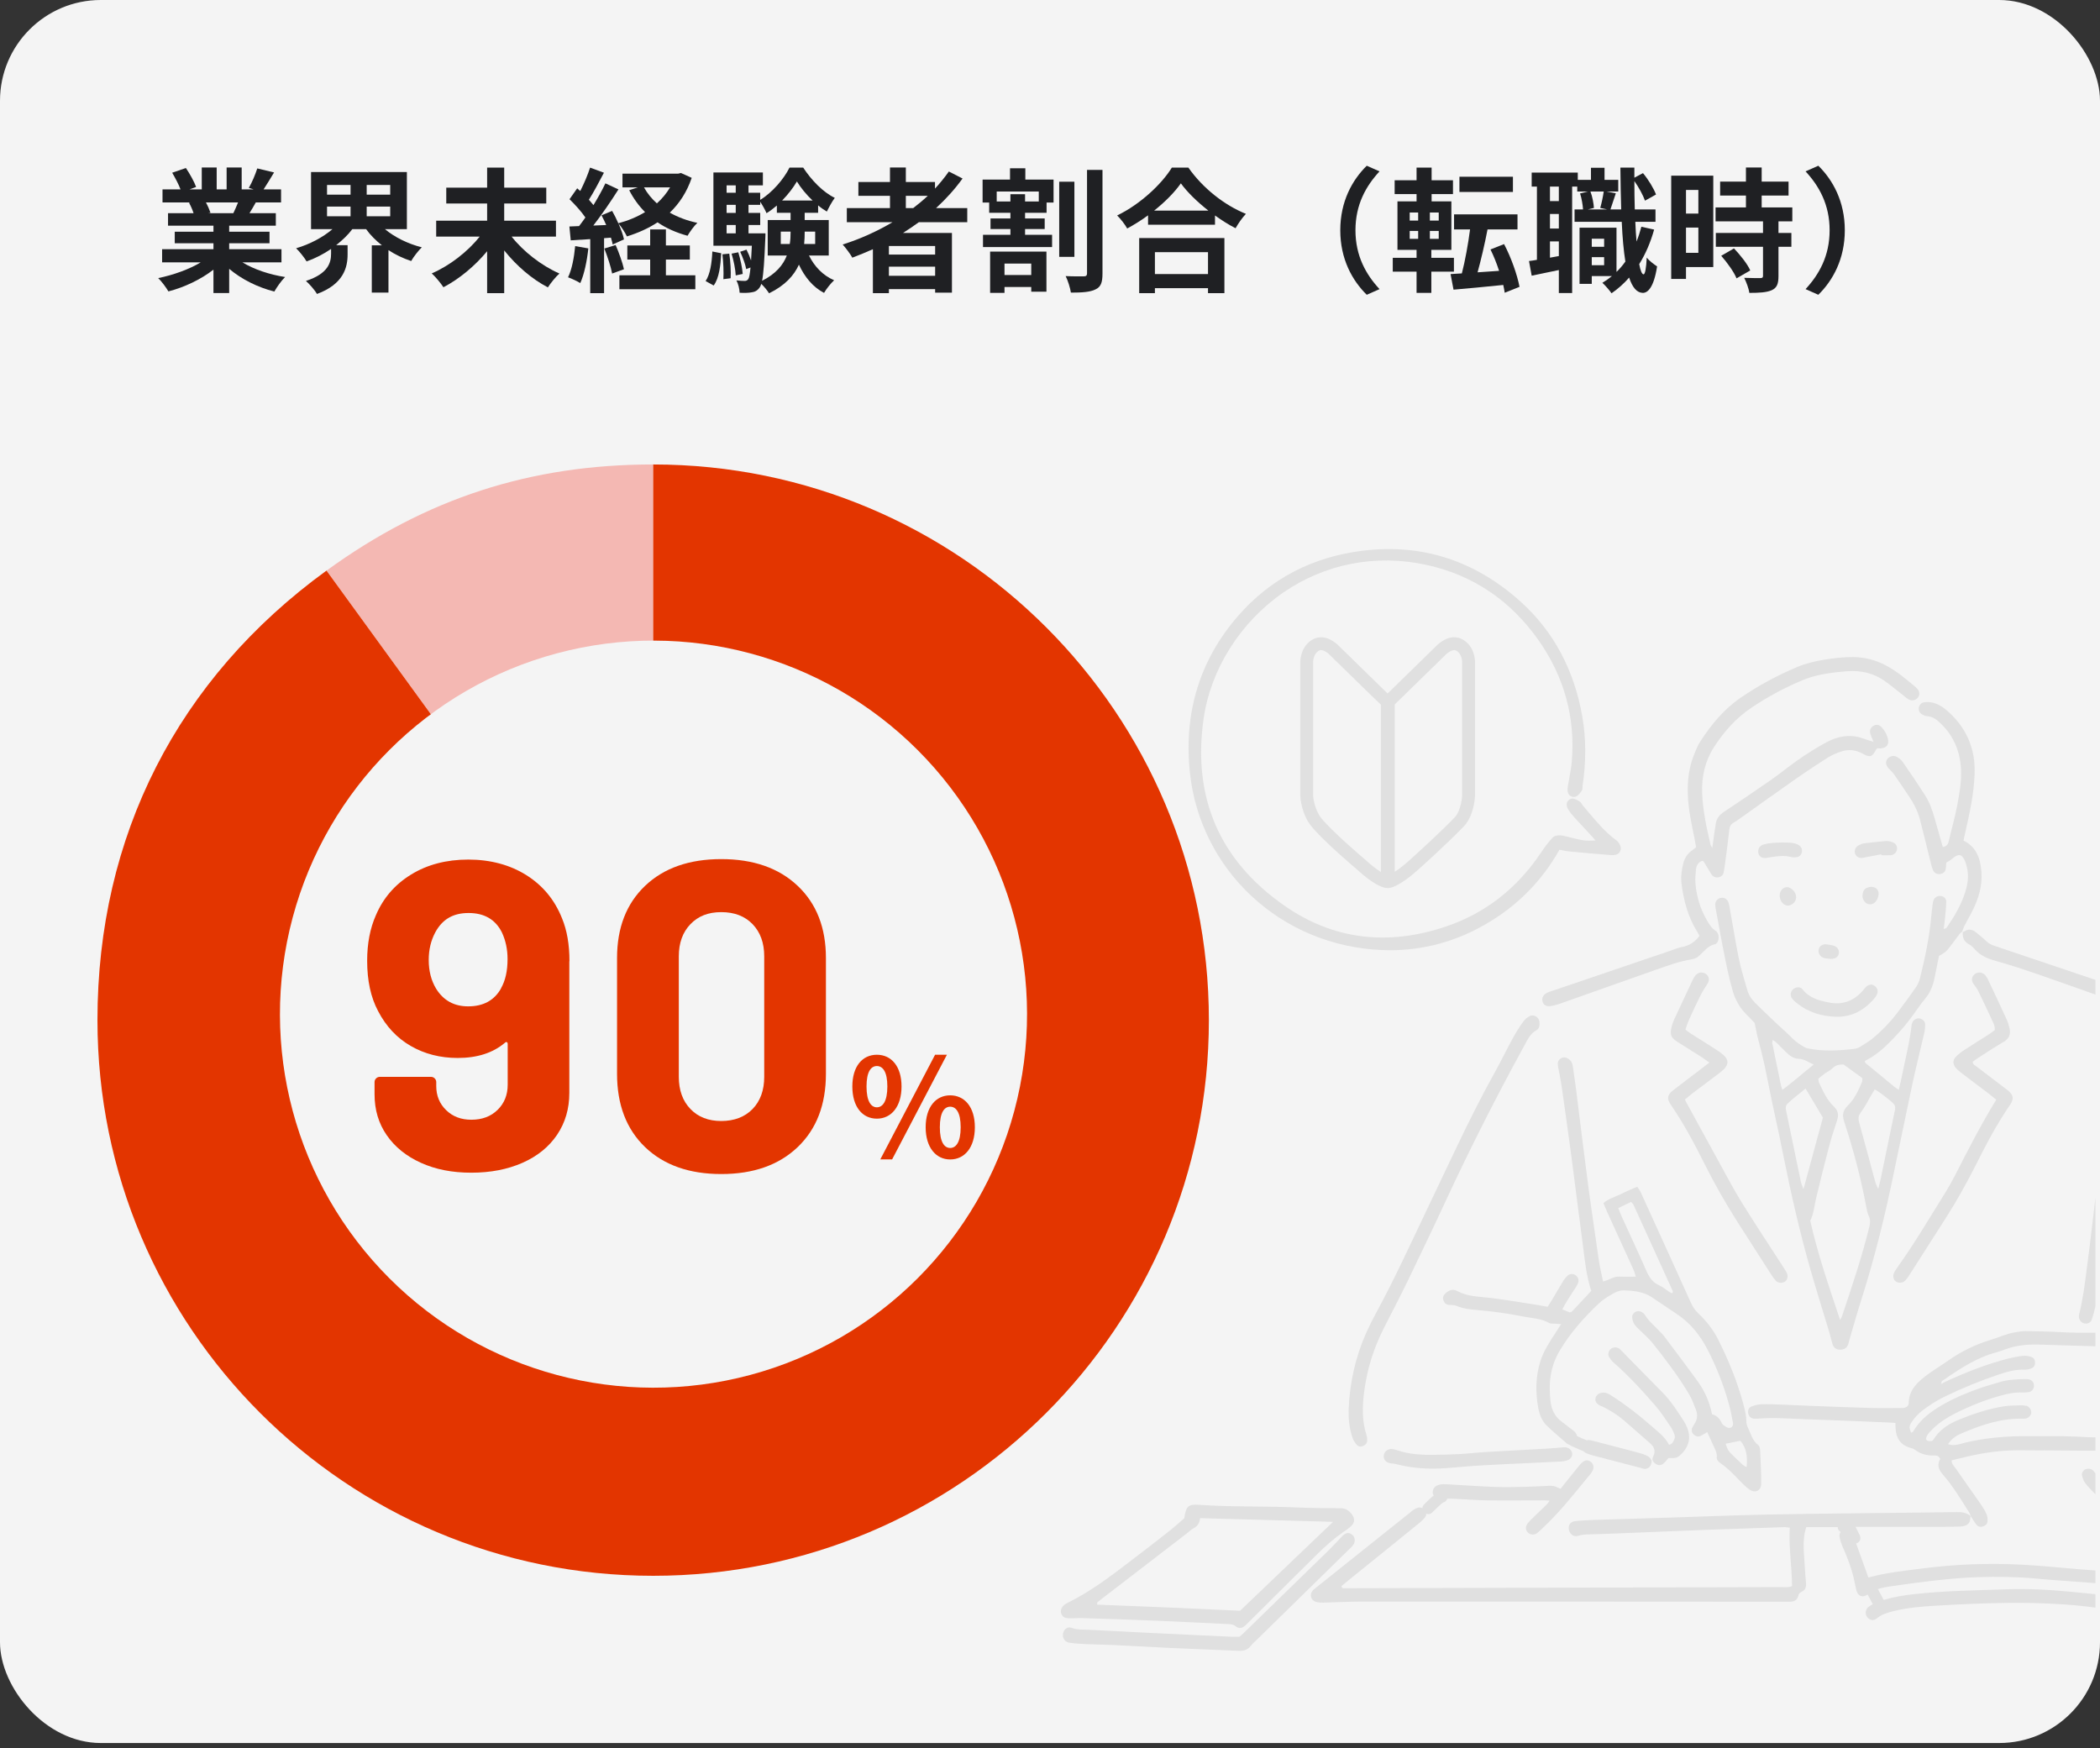 <?xml version="1.0" encoding="UTF-8"?><svg id="_レイヤー_2" xmlns="http://www.w3.org/2000/svg" xmlns:xlink="http://www.w3.org/1999/xlink" viewBox="0 0 312.46 260.13"><rect x="0" y="0" width="312.46" height="260.13" fill="#333333" stroke="none"/><defs><style>.cls-1{fill:#f4b8b3;}.cls-2{fill:#f4f4f4;}.cls-3{fill:#e33500;}.cls-4{fill:#e0e0e0;}.cls-5{fill:#1f2023;}.cls-6{clip-path:url(#clippath);}.cls-7{fill:none;}</style><clipPath id="clippath"><rect class="cls-7" width="311.78" height="260.13" rx="15" ry="15"/></clipPath></defs><g id="_レイヤー_2-2"><g><rect class="cls-2" y="0" width="312.46" height="259.35" rx="15" ry="15"/><g class="cls-6"><path class="cls-4" d="M373.43,234.51c.02-.06,.04-.12,.06-.19,.1-.47-.1-.94-.55-1.16-.19-.09-.39-.17-.59-.24-.09-.1-.18-.2-.26-.28-.09-.09-.18-.15-.27-.2-.06-1-.13-1.06-1.03-1.7-1.28-.91-2.55-1.84-3.88-2.69-2.22-1.42-4.49-2.76-6.71-4.17-3.05-1.92-6.08-3.89-9.12-5.82-.7-.45-1.42-.87-2.16-1.25-.32-.16-.7-.26-1.06-.27-.31,0-.58,.13-.75,.39-.26-.12-.52-.24-.78-.35,0-.63-.03-1.26-.32-1.81,.2-.29,.35-.62,.46-.96,.42-1.29,.56-2.62,.55-3.97-.01-2.28-.43-4.5-.95-6.71-.67-2.86-1.87-5.51-3.27-8.07-2.06-3.78-3.91-7.66-5.74-11.55-4.52-9.58-9-19.17-14.15-28.43-.54-.97-1.1-1.92-1.7-2.86-.22-.34-.54-.64-.86-.89-.25-.19-.52-.27-.78-.24-.18,.01-.35,.08-.51,.19-.37,.27-.5,.65-.45,1.09,.04,.38,.16,.77,.51,.94,.57,.29,.93,.75,1.22,1.26h0c.14,.24,.27,.5,.41,.75,.94,1.75,1.83,3.53,2.81,5.26,1.82,3.22,3.48,6.53,5.09,9.86,4.45,9.2,8.64,18.52,13.35,27.59,1.53,2.94,2.4,6.11,2.78,9.4,.23,2.02,.27,4.06-.39,6.05-.05,.15-.08,.3-.1,.45,0,.07-.02,.15-.02,.23-.01,.2,.03,.38,.12,.53,.06,.11,.14,.2,.24,.28-.03,.17-.08,.33-.15,.48,.03,.04,.06,.09,.1,.13-.08-.09,.01,.06,.01,.03,.01,.04,.03,.1,.04,.16-.08-.04-.17-.08-.25-.12-.3,.53-.8,.93-1.36,1.22,1.58,.77,3.2,1.45,4.77,2.22,.35,.18,.69,.09,.93-.11,.39,.19,.77,.38,1.14,.6,1.3,.79,2.58,1.62,3.87,2.44,2.77,1.76,5.55,3.5,8.31,5.29,2.17,1.41,4.3,2.88,6.45,4.33,.25,.17,.47,.4,.75,.64-.18,.06-.26,.11-.33,.1-1.92-.27-3.83-.57-5.76-.83-2.57-.34-5.15-.56-7.74-.49-2.27,.06-4.53,.14-6.79,.29-2.35,.16-4.71,.33-7.04,.64-3.48,.47-6.91,1.22-10.32,2.02-.99,.23-1.99,.44-2.96,.72-1,.29-1.41,1.05-1.18,2.03,0,.03,.01,.06,.02,.08,.14,.42,.54,.75,.97,.73,.34-.01,.68-.13,.82-.44,.27-.59,.76-.76,1.32-.87,.27-.05,.53-.16,.8-.23,4.85-1.16,9.74-2.13,14.72-2.55,3.09-.26,6.18-.38,9.28-.46,1.66-.04,3.32,.13,4.99,.24,1.24,.09,2.49,.18,3.72,.37,2.56,.39,5.1,.85,7.65,1.27,.16,.03,.33,.06,.49,.08,.3,.47,.51,.97,.38,1.36-.27-.12-.56-.21-.84-.27-2.45-.53-4.95-.59-7.44-.81-1.98-.17-3.97-.23-5.95-.39-4.07-.35-8.14-.18-12.2,.16-1.19,.1-2.4,.2-3.58,.4-1.55,.26-3.08,.6-4.61,.94-2.7,.6-5.4,1.24-8.01,2.18-1.01,.36-1.98,.77-2.66,1.61-2.14-.53-4.1-1.08-6.09-1.5-2.17-.45-4.35-.84-6.55-1.15-2.06-.29-4.14-.45-6.2-.66-3.23-.32-6.46-.49-9.7-.37-4.53,.16-9.06,.21-13.58,.71-1.56,.17-3.1,.42-4.6,.87-.1-.22-.22-.43-.33-.64-.17-.32-.35-.64-.53-.97,.56-.19,1.14-.3,1.73-.39,2.33-.33,4.66-.67,7-.92,2.07-.22,4.14-.41,6.22-.47,2.82-.08,5.64-.06,8.46,.2,2.85,.27,5.71,.43,8.57,.66,1.01,.08,2.03,.19,3.03,.32,1.74,.24,3.48,.48,5.21,.77,1.73,.28,3.47,.56,5.09,1.27,.25,.11,.53,.17,.8,.18,.4,0,.7-.21,.86-.58,.09-.21,.11-.42,.06-.6-.04-.11-.1-.22-.19-.31-.29-.28-.63-.56-1-.7-.69-.27-1.4-.48-2.12-.64-3.11-.7-6.28-1.04-9.45-1.38-1.33-.15-2.67-.24-4.01-.34-2.9-.24-5.8-.54-8.71-.7-5-.27-9.99-.08-14.95,.56-2.63,.34-5.28,.6-7.95,1.33-.02,0-.04,.01-.06,.02-.58-1.61-1.1-3.09-1.64-4.56-.06-.17-.13-.34-.19-.52,.08-.02,.16-.05,.23-.09,.42-.24,.51-.74,.3-1.15l-.61-1.23h11.32c1.3,0,2.59,0,3.89-.03,.32,0,.65-.02,.96-.1,.47-.13,.82-.41,.88-.95,.02-.18,.04-.36,.06-.54-.59-.47-1.26-.59-2.02-.57-3.98,.07-7.96,.09-11.94,.14-1.43,.02-2.86,.03-4.29,.05-4.03,.05-8.06,.09-12.09,.18-4.72,.1-9.44,.29-14.15,.44-3.89,.12-7.77,.23-11.66,.36-.74,.02-1.48,.08-2.22,.13-.23,.02-.46,.03-.69,.09-.48,.12-.76,.53-.73,1.04,.04,.77,.68,1.34,1.42,1.1,.82-.26,1.64-.2,2.47-.24,.64-.03,1.3-.04,1.94-.06,4.4-.18,8.79-.36,13.18-.53,.42-.02,.83-.04,1.25-.05,3.93-.14,7.86-.28,11.79-.41,.3-.01,.6,.06,.84,.09-.17,2.95,.32,5.8,.34,8.69-.54,.23-1.1,.14-1.65,.14-21.39,.06-42.77,.11-64.16,.17-.28,0-.56,0-.83,0-.18,0-.37,.02-.39-.33,.49-.4,1.02-.84,1.56-1.28,3.35-2.7,6.7-5.4,10.04-8.12,.32-.26,.62-.55,.86-.88,.11-.15,.15-.31,.14-.48,.28,.12,.61,.1,.89-.18,.33-.33,.67-.66,1.01-.98,.11-.1,.34-.3,.39-.34,.07-.05,.14-.09,.2-.14,.02,0,.03-.02,.03-.02,.29-.08,.52-.28,.6-.57,.25,0,.49,0,.74,0,1.8,.07,3.6,.23,5.4,.25,2.77,.04,5.55,0,8.33-.01,.21,0,.42,.03,.77,.05-.19,.27-.28,.42-.4,.54-.59,.58-1.2,1.15-1.8,1.73-.36,.35-.74,.7-1.06,1.1-.38,.48-.34,1.01,.03,1.38,.36,.36,.93,.4,1.39,.06,.29-.22,.55-.49,.82-.74,2.61-2.44,4.8-5.26,7.07-8.01,.15-.18,.28-.37,.37-.58,.21-.46,.08-.97-.28-1.25-.19-.15-.39-.23-.6-.23-.22,0-.45,.09-.66,.28-.31,.27-.56,.61-.83,.93-.81,1-1.62,2.01-2.43,3.02-.41-.16-.73-.35-1.07-.41-.41-.06-.83-.02-1.25,0-.97,.04-1.94,.1-2.91,.12-1.48,.03-2.96,.07-4.44,.02-2.27-.08-4.52-.25-6.79-.37-.42-.02-.83-.06-1.25-.02-.27,.02-.55,.11-.78,.24-.42,.23-.61,.77-.49,1.19,.02,.08,.06,.17,.1,.24-.05,.04-.1,.09-.16,.13-.45,.37-.85,.79-1.27,1.21-.17,.17-.24,.35-.25,.54-.19-.1-.41-.14-.66-.07-.22,.06-.43,.17-.62,.29-.23,.15-.44,.34-.65,.51-4.7,3.75-9.4,7.5-14.1,11.26-.11,.08-.22,.18-.3,.28-.49,.59-.25,1.46,.5,1.67,.35,.1,.73,.12,1.09,.11,1.9-.04,3.79-.15,5.69-.15,20.78,0,41.57,0,62.36,.02,.46,0,.92,0,1.39,0,.62,0,1.09-.26,1.24-.89,.07-.31,.22-.47,.49-.59,.54-.24,.7-.69,.66-1.26-.07-.78-.15-1.57-.18-2.35-.08-2-.46-4,.22-6.02h4.67c0,.28,.15,.56,.41,.7,.01,0,.03,.01,.04,.02-.16,.21-.23,.47-.17,.76,.08,.45,.22,.9,.4,1.32,.68,1.52,1.28,3.07,1.68,4.69,.16,.63,.25,1.27,.41,1.9,.23,.88,.91,1.18,1.67,.65,.15,.28,.31,.55,.46,.83,.11,.2,.22,.41,.32,.61-.2,.1-.39,.22-.57,.34-.54,.39-.63,1.13-.25,1.59,.41,.49,.94,.58,1.46,.15,.73-.61,1.63-.85,2.52-1.07,2.03-.5,4.11-.67,6.18-.79,3.51-.21,7.02-.37,10.54-.42,2.82-.04,5.65,.04,8.46,.22,2.31,.14,4.6,.46,6.89,.75,1.42,.18,2.83,.42,4.23,.71,2.89,.59,5.78,1.21,8.57,2.21,.88,.32,1.64,.02,2.11-.83,.27-.49,.64-.77,1.11-.97,.51-.21,1.03-.4,1.56-.58,2.55-.86,5.17-1.39,7.78-1.96,1.58-.34,3.16-.69,4.78-.82,1.75-.14,3.51-.23,5.26-.4,3.61-.35,7.21,0,10.81,.21,1.85,.1,3.69,.27,5.53,.46,2.11,.22,4.25,.22,6.28,.95,.24,.08,.56,.08,.79-.01,.23-.09,.4-.25,.51-.43,1.09-.88,.86-2.25,.23-3.48Z"/><path class="cls-4" d="M312.82,220.55c-.4-.44-.75-.94-1.12-1.41-.08-.11-.16-.23-.25-.33-.27-.27-.78-.35-1.16-.19-.32,.14-.59,.53-.51,.9,.09,.39,.23,.81,.46,1.13,.38,.52,.85,.97,1.3,1.44,3.31,3.48,6.62,6.97,9.66,10.69,.44,.54,.93,1.03,1.4,1.53,.19,.2,.4,.4,.63,.53,.64,.37,1.52-.15,1.5-1-.1-.18-.21-.49-.42-.72-.42-.49-.9-.93-1.34-1.4-3.39-3.72-6.79-7.45-10.17-11.18Z"/><path class="cls-4" d="M293,140.53c.16,.08,.32,.2,.46,.33,.1,.09,.19,.19,.28,.29,.87,1.03,1.98,1.49,3.28,1.85,2.75,.76,5.45,1.71,8.15,2.65,3.49,1.21,6.95,2.48,10.43,3.7,.38,.14,.78,.23,1.18,.3,.15,.02,.29,.04,.43,.06,.47,.05,.82-.25,.95-.65,.03-.1,.05-.2,.05-.3,.02-.37-.15-.72-.47-.9-.32-.18-.68-.29-1.02-.41-1.79-.6-3.59-1.2-5.38-1.8-4.85-1.63-9.69-3.27-14.54-4.9-.49-.16-.93-.38-1.3-.75-.47-.45-.98-.84-1.47-1.26-.36-.3-.73-.46-1.11-.41-.21,.02-.43,.11-.65,.27-.06,.04-.14,.04-.22,.05-.09,.84,.18,1.49,.98,1.89Z"/><path class="cls-4" d="M292.02,138.63s0-.03,0-.04c-.01,.01-.03,.03-.04,.04,0,0,0,0,0,.01,.01,0,.03,0,.04,0Z"/><path class="cls-4" d="M289.54,177.29c-2.37,3.81-4.65,7.68-7.26,11.34-.19,.26-.37,.54-.49,.83-.2,.48-.03,1.01,.33,1.24,.42,.27,1.04,.2,1.39-.19,.24-.27,.46-.58,.65-.89,1.8-2.81,3.59-5.61,5.38-8.42,1.57-2.46,2.99-5,4.31-7.6,1.58-3.14,3.2-6.26,5.2-9.17,.08-.11,.15-.23,.22-.35,.3-.59,.26-1.03-.19-1.53-.22-.24-.48-.43-.74-.62-1.43-1.1-2.88-2.18-4.31-3.28-.21-.16-.5-.25-.51-.67,.26-.19,.54-.41,.85-.6,1.25-.8,2.48-1.62,3.76-2.36,.8-.47,1.07-1.12,.88-1.98-.1-.45-.23-.9-.42-1.31-.9-1.98-1.83-3.94-2.76-5.91-.12-.25-.26-.5-.44-.71-.42-.49-1.14-.54-1.61-.13-.45,.39-.49,.94-.1,1.48,.21,.3,.46,.58,.62,.91,.71,1.45,1.41,2.92,2.08,4.39,.21,.45,.49,.9,.41,1.52-.25,.18-.53,.42-.84,.61-1.2,.77-2.43,1.52-3.63,2.31-.46,.3-.91,.64-1.3,1.04-.48,.48-.48,1.1-.04,1.63,.26,.31,.59,.58,.92,.83,1.33,1.01,2.66,2,3.99,3.01,.36,.27,.71,.58,1.13,.92-2.29,3.75-4.21,7.49-6.12,11.24-.42,.82-.87,1.63-1.36,2.42Z"/><path class="cls-4" d="M286.07,106.35c.21,.09,.43,.2,.66,.21,.85,.05,1.46,.54,2.03,1.09,1.93,1.85,2.88,4.15,3.02,6.8,.09,1.87-.24,3.7-.59,5.51-.34,1.77-.84,3.5-1.25,5.26-.11,.46-.35,.73-.87,.82-.4-1.42-.8-2.84-1.21-4.26-.34-1.21-.75-2.39-1.43-3.45-1.08-1.67-2.19-3.33-3.32-4.96-.23-.32-.58-.6-.94-.78-.04-.02-.07-.03-.11-.05-.45-.17-.99,.04-1.26,.42-.29,.41-.21,.93,.21,1.37,.07,.07,.13,.14,.2,.21,.22,.22,.45,.45,.63,.71,.74,1.06,1.46,2.14,2.18,3.21,.76,1.12,1.36,2.32,1.69,3.63,.55,2.15,1.07,4.3,1.61,6.45,.09,.36,.19,.72,.35,1.05,.19,.37,.63,.53,1.07,.45,.41-.08,.68-.31,.76-.72,.06-.31,.06-.64,.09-.98,.2-.12,.41-.22,.6-.35,.19-.13,.36-.29,.55-.43,.73-.52,1.12-.44,1.54,.36,.15,.29,.24,.6,.32,.91,.37,1.29,.22,2.57-.17,3.83-.6,1.97-1.65,3.71-2.8,5.39-.05,.08-.22,.09-.43,.18,.08-.64,.16-1.18,.21-1.73,.07-.78,.16-1.57,.17-2.35,0-.46-.36-.77-.8-.83-.42-.06-.86,.15-1.04,.52-.08,.16-.13,.35-.16,.53-.08,.64-.17,1.29-.22,1.93-.28,3.14-.93,6.22-1.69,9.27-.12,.48-.34,.97-.63,1.37-.72,1.04-1.47,2.07-2.23,3.08-.18,.25-.37,.49-.55,.73-1.04,1.37-2.23,2.6-3.55,3.7-.6,.5-1.28,.9-1.95,1.31-.27,.17-.59,.27-.91,.31-2.3,.27-4.61,.39-6.9-.08-.13-.02-.26-.07-.38-.14-.64-.36-1.26-.74-1.8-1.28-.91-.92-1.9-1.77-2.84-2.66-.94-.89-1.87-1.79-2.79-2.7-.53-.53-.95-1.15-1.15-1.87-.44-1.55-.94-3.1-1.26-4.68-.18-.87-.34-1.74-.5-2.62-.3-1.67-.58-3.35-.88-5.03-.05-.27-.09-.55-.2-.8-.2-.47-.64-.7-1.12-.61-.45,.08-.81,.49-.83,.98,0,.23,.05,.46,.09,.68,.23,1.25,.45,2.51,.69,3.76,.09,.52,.19,1.04,.29,1.55,.04,.22,.08,.44,.13,.65,.41,2.1,.82,4.19,1.42,6.25,.37,1.28,.99,2.39,1.9,3.34,.48,.5,.96,.99,1.35,1.39,.15,.72,.26,1.31,.39,1.89,.18,.76,.39,1.52,.59,2.29,.78,3.09,1.29,6.24,1.99,9.34,.48,2.12,.91,4.25,1.34,6.38,1.11,5.53,2.36,11.03,3.9,16.46,.92,3.25,1.94,6.46,2.91,9.7,.17,.57,.29,1.17,.47,1.74,.19,.57,.56,.81,1.15,.82,.59,0,.97-.23,1.18-.77,.07-.17,.09-.36,.14-.54,.61-2.08,1.2-4.18,1.86-6.25,1.99-6.27,3.55-12.64,4.86-19.07,.8-3.94,1.66-7.86,2.46-11.79,.59-2.9,1.33-5.77,1.99-8.65,.1-.44,.16-.91,.14-1.36-.02-.43-.37-.76-.78-.84-.05-.01-.1-.02-.16-.02-.42-.02-.82,.25-.98,.65-.05,.13-.09,.27-.1,.4-.04,.4-.09,.81-.16,1.21-.28,1.88-.75,3.73-1.12,5.6-.17,.89-.39,1.77-.62,2.77-.3-.2-.49-.31-.67-.46-1.43-1.17-2.86-2.35-4.28-3.53-.06-.05-.06-.17-.11-.3,1.32-.66,2.48-1.57,3.53-2.62,1.04-1.04,2.05-2.12,2.95-3.28,.21-.26,.4-.53,.6-.8,.13-.18,.26-.36,.39-.54,.48-.69,.97-1.38,1.51-2.03,.74-.88,1.15-1.88,1.38-2.99,.23-1.13,.45-2.26,.68-3.37,.34-.21,.69-.37,.96-.61,.28-.24,.51-.54,.73-.83,.45-.59,.88-1.19,1.33-1.78,.04-.05,.08-.09,.12-.13,.1-.1,.21-.19,.32-.28,.04-.1,.08-.21,.11-.31,.07-.19,.14-.39,.23-.57,.4-.78,.86-1.54,1.24-2.33,.87-1.77,1.42-3.62,1.28-5.61-.14-1.98-.69-3.73-2.66-4.72,.09-.43,.16-.83,.26-1.24,.65-2.84,1.27-5.7,1.38-8.62,.16-3.9-1.29-7.13-4.29-9.64-.61-.51-1.31-.89-2.09-1.05-.39-.08-.83-.07-1.23-.01-.21,.03-.41,.2-.54,.4-.11,.17-.17,.35-.17,.52,.01,.39,.19,.72,.56,.89Zm-20.86,55.81c-.1-.3-.19-.5-.23-.71-.43-2.07-.86-4.15-1.28-6.22-.02-.12,.03-.26,.06-.5,.23,.17,.43,.27,.58,.42,.46,.45,.9,.92,1.37,1.37,.54,.53,1.16,1.01,1.91,1.02,.84,.02,1.42,.5,2.24,.86-1.6,1.27-3.03,2.55-4.65,3.76Zm3.13,14.78c-.19-.52-.34-.83-.4-1.15-.74-3.52-1.46-7.04-2.19-10.56-.08-.38-.07-.73,.23-1.02,.82-.8,1.75-1.46,2.67-2.24,.89,1.49,1.7,2.86,2.58,4.32-.92,3.41-1.87,6.91-2.89,10.65Zm9.79,5.64c-1.1,4.49-2.59,8.87-4.05,13.25-.04,.13-.12,.24-.29,.58-1.66-5-3.32-9.75-4.44-14.77,.51-1.02,.6-2.22,.88-3.39,.61-2.56,1.25-5.12,1.92-7.66,.34-1.3,.75-2.57,1.18-3.84,.09-.28,.15-.54,.15-.79,0-.49-.2-.92-.64-1.34-1.03-.97-1.58-2.26-2.18-3.51-.08-.16-.07-.35-.11-.61,.32-.25,.62-.52,.96-.76,.37-.27,.82-.46,1.14-.79,.47-.48,1.03-.57,1.66-.56,.92,.67,1.85,1.34,2.78,2.02,0,.23,.03,.43-.04,.58-.55,1.28-1.12,2.56-2.13,3.53-.48,.47-.69,.93-.69,1.46,0,.28,.06,.58,.17,.92,1.35,4.13,2.47,8.32,3.27,12.6,.09,.45,.15,.93,.35,1.34,.29,.58,.26,1.14,.11,1.74Zm.27-19.57c.18-.31,.36-.62,.54-.92,.82,.45,2.5,1.77,2.86,2.21,.23,.29,.21,.58,.14,.91-.34,1.62-.68,3.25-1.01,4.87-.36,1.76-.72,3.52-1.09,5.28-.09,.45-.22,.89-.38,1.54-.19-.44-.34-.69-.42-.97-.81-2.98-1.59-5.96-2.42-8.94-.16-.59-.11-1,.28-1.51,.58-.76,1.01-1.65,1.5-2.48Z"/><path class="cls-4" d="M294.02,226.81c.24,.31,.59,.45,1,.32,.38-.11,.68-.37,.7-.77,.02-.35,0-.75-.15-1.07-.22-.51-.52-.99-.83-1.44-1.24-1.79-2.5-3.56-3.74-5.34-.26-.37-.65-.68-.6-1.23,.89-.21,1.79-.44,2.68-.64,2.54-.57,5.09-.88,7.7-.85,3.47,.04,6.94,.02,10.41,.07,.92,.01,1.81-.07,2.65-.33,.9,.74,1.9,1.35,2.93,1.9,.09,.34,.36,.61,.77,.74,.26,.08,.55,.09,.82,.1,3.7,.01,7.4,.05,11.1,0,1.57-.02,3.14-.17,4.7-.33,1.97-.21,3.94-.52,5.94-.36,.78,.06,1.57-.02,2.3-.37,.1-.05,.2-.1,.28-.16,.09-.06,.17-.13,.24-.2,.3-.3,.4-.67,.28-1.06-.07-.23-.2-.4-.39-.51-.06-.04-.14-.07-.22-.09-.24-.07-.53-.06-.88,.05-.76,.23-1.53,.3-2.32,.29-1.34-.02-2.68,0-4.01,.24-.86,.16-1.74,.23-2.61,.32-2.9,.32-5.81,.33-8.73,.31-.92-.05-1.84-.12-2.77-.16-1.11-.04-2.22-.08-3.33-.09-.83-.43-1.64-.89-2.39-1.43,.43-.28,.75-.59,.81-1.12,1.22-.1,1.3-.13,1.9-.99,.39-.57,.74-1.17,1.12-1.76,.85-1.32,1.27-2.76,1.38-4.31,.19-2.62-.86-4.77-2.55-6.67-.09-.1-.22-.17-.34-.24-.55-.31-1.3,.05-1.39,.66,0,0,0,0,0,0-.45-.18-.91-.31-1.39-.43,.09-.13,.15-.3,.19-.49,.03-.18,.05-.35,.08-.57,1.04-.32,2.06-.6,3.06-.94,2.67-.9,5.33-1.83,7.99-2.74,1.05-.36,2.11-.69,3.22-.8,.36-.04,.73-.12,1.08-.23,.39-.11,.7-.59,.69-.96-.02-.44-.41-.92-.87-.93-.6,0-1.21,0-1.79,.15-.99,.23-1.96,.53-2.92,.87-2.22,.78-4.43,1.59-6.64,2.4-.35,.13-.68,.29-.83,.24-.46-.39-.76-.61-1.03-.87-1.46-1.37-2.63-2.98-3.82-4.57-.7-.93-1.08-1.94-.88-3.2,.33-2.01,.49-4.04,.72-6.06,.31-2.62,.62-5.24,.94-7.85,.32-2.57,.64-5.14,.99-7.71,.28-2.1,.42-4.23,.93-6.3,.1-.38-.05-.74-.39-.97-.33-.22-.67-.28-1.04-.07-.55,.3-.75,.78-.82,1.36-.35,2.94-.71,5.88-1.05,8.82-.23,1.97-.44,3.95-.67,5.93-.33,2.8-.66,5.6-.99,8.41-.23,1.93-.46,3.86-.72,5.78-.3,2.34-.58,4.68-1.16,6.97-.03,.13-.04,.27-.04,.41,0,.18,.06,.35,.16,.51,.13,.21,.32,.37,.54,.44,.46,.14,1.01-.02,1.18-.47,.14-.36,.25-.74,.35-1.12,.07-.29,.14-.58,.21-.87,.08-.31,.1-.64,.16-.96,.07-.34,.15-.68,.23-1.06,1.02,.89,3.07,3.4,3.43,4.2-.45,.11-.9,.21-1.35,.33-.38,.1-.65,.33-.77,.72-.06,.21-.13,.41-.21,.64-.8,0-1.58,0-2.36,0-.56,0-1.11,0-1.66,0-.91-.01-1.82-.04-2.72-.09-1.71-.1-3.42-.12-5.13-.15-.5,0-1.01,.09-1.51,.17-1.29,.19-2.46,.77-3.7,1.14-2.28,.69-4.37,1.72-6.32,3.09-1.02,.72-2.1,1.36-3.1,2.1-1.43,1.07-2.73,2.23-2.76,4.24,0,.42-.43,.7-.89,.7-1.53,0-3.05,.04-4.58,0-3.05-.08-6.1-.21-9.16-.32-1.39-.05-2.77-.13-4.16-.18-1.06-.04-2.13-.09-3.19-.05-.49,.02-1,.17-1.46,.35-.34,.13-.51,.56-.45,.94,0,.05,.01,.09,.03,.14,.11,.38,.37,.64,.78,.7,.23,.03,.46,.02,.69,0,2.45-.19,4.9,.02,7.35,.1,3.98,.13,7.95,.31,11.93,.47,.36,.01,.72,.05,1.13,.07,.02,.38,.02,.7,.05,1.02,.12,1.33,.76,2.25,2.07,2.66,.26,.08,.56,.13,.76,.29,.89,.69,1.89,.93,2.99,.87,.35-.02,.62,.15,.81,.52-.53,.86-.24,1.61,.4,2.34,1.5,1.71,2.65,3.67,3.88,5.58,.12,.19,.19,.42,.28,.63l-.04-.04h0s.01,.02,.02,.02c.27,.41,.52,.83,.81,1.22Zm7.4-17.63c-.22-.05-.46-.09-.69-.08-.88,.04-1.77,.02-2.63,.16-2.33,.38-4.57,1.13-6.75,2.03-1.53,.63-2.84,1.54-3.72,2.98-.04,.07-.15,.1-.23,.15-.31,0-.65,.08-.83-.3,.07-.55,.42-.91,.78-1.28,1.04-1.08,2.27-1.89,3.61-2.56,2.11-1.06,4.29-1.93,6.57-2.58,1.12-.32,2.24-.55,3.41-.51,.32,.01,.65,0,.97-.06,.47-.09,.76-.55,.72-1.04-.04-.45-.33-.77-.78-.85-.18-.03-.37-.05-.55-.04-1.34,.02-2.68,.09-3.97,.51-.79,.26-1.6,.45-2.39,.72-2.06,.71-4.06,1.53-5.95,2.62-1.74,1.01-3.32,2.19-4.35,3.98-.04,.06-.15,.08-.29,.15-.08-.27-.21-.52-.22-.78,0-.22,.09-.46,.21-.65,.44-.71,1-1.33,1.66-1.84,1.06-.82,2.19-1.55,3.41-2.13,2.58-1.25,5.23-2.33,7.95-3.25,1.27-.43,2.56-.79,3.93-.73,.31,.01,.64-.07,.93-.18,.39-.13,.58-.47,.58-.86,0-.39-.19-.75-.57-.86-.38-.12-.81-.2-1.21-.16-.73,.08-1.46,.22-2.18,.4-3.32,.84-6.49,2.11-9.59,3.55-.12,.05-.21,.16-.32,.24,0,0,0,0-.01,.01-.1,0-.2-.01-.3-.02,.1,0,.21,0,.31,0-.21-.37,.11-.49,.32-.63,2.44-1.68,4.91-3.31,7.82-4.08,.45-.12,.88-.28,1.32-.44,1.67-.62,3.41-.76,5.19-.7,2.15,.07,4.29,.14,6.44,.2,1.04,.03,2.09,.06,3.13,.08,.06,0,.11,0,.17,0-.08,.39,.08,.82,.58,.95s1.02,.26,1.53,.4c.2,.06,.41,.13,.6,.2,.02,0,.03,.01,.04,.02,.23,.5,.87,.51,1.26,.19,.17,.22,.34,.44,.5,.66,.32,.45,.55,.94,.69,1.5,.48,1.9,.22,3.67-.79,5.33-.64,1.06-1.32,2.09-1.97,3.14-1.02,.04-1.06-.01-1.58,.35-.23,.16-.47,.29-.71,.39-.77,.33-1.6,.42-2.46,.38-1.34-.06-2.68-.14-4.02-.16-2.17-.02-4.35,0-6.52,0-.42,0-.83,.02-1.25,.04-2.59,.12-5.15,.45-7.66,1.14-.51,.14-1.05,.22-1.71,0,.54-.81,1.22-1.27,1.98-1.59,2.9-1.24,5.86-2.26,9.08-2.2,.14,0,.28,0,.42-.01,.5-.06,.87-.44,.9-.9,.02-.44-.32-.91-.78-1.02Z"/><path class="cls-4" d="M264.23,190.57c.32,.34,.87,.39,1.28,.17,.38-.2,.58-.72,.4-1.21-.11-.3-.3-.57-.47-.84-2.08-3.22-4.2-6.42-6.23-9.68-1.17-1.88-2.2-3.85-3.27-5.79-1.65-2.99-3.28-6-4.93-9-.1-.19-.2-.39-.32-.62,.42-.34,.77-.64,1.13-.92,1.22-.92,2.44-1.83,3.66-2.75,.33-.25,.67-.5,.97-.79,.77-.75,.78-1.43,0-2.14-.44-.4-.96-.73-1.46-1.05-1.12-.73-2.27-1.43-3.4-2.15-.27-.17-.51-.38-.82-.61,.2-.55,.36-1.07,.59-1.57,.55-1.22,1.12-2.43,1.72-3.63,.27-.53,.6-1.03,.93-1.53,.37-.56,.34-1.08-.11-1.48-.48-.41-1.19-.36-1.61,.13-.18,.21-.32,.46-.44,.7-.93,1.96-1.85,3.93-2.76,5.9-.19,.42-.33,.86-.42,1.31-.2,1,0,1.41,.87,1.97,1.25,.79,2.5,1.57,3.75,2.37,.3,.2,.59,.42,1.05,.74-.6,.47-1.07,.84-1.55,1.2-1.29,.98-2.59,1.94-3.86,2.94-.87,.7-.95,1.23-.32,2.15,1.91,2.79,3.5,5.77,5.01,8.79,1.47,2.94,3.09,5.79,4.85,8.56,1.69,2.65,3.39,5.29,5.09,7.94,.2,.31,.42,.62,.67,.88Z"/><path class="cls-4" d="M245.88,217.23c.04,.23,.22,.41,.46,.58,.43,.29,.83,.26,1.26-.12,.23-.22,.42-.48,.65-.74,.54-.02,1.1,.11,1.58-.29,1.08-.9,1.7-2.03,1.43-3.48-.05-.23-.11-.47-.21-.72-.13-.34-.3-.68-.5-.99-.95-1.47-1.9-2.96-3.13-4.22-2.07-2.12-4.15-4.22-6.22-6.33-.09-.1-.19-.2-.31-.28-.32-.22-.87-.19-1.18,.04-.38,.29-.53,.82-.29,1.24,.18,.31,.42,.61,.7,.85,2.23,1.95,4.23,4.14,6.17,6.37,.88,1.01,1.59,2.15,2.35,3.25,.18,.26,.29,.58,.43,.87,.14,.3,.2,.62,.04,.94-.16,.32-.27,.7-.78,.77-.62-1.2-1.71-2-2.71-2.87-1.81-1.58-3.7-3.06-5.73-4.36-.39-.25-.76-.51-1.26-.53-.63-.02-1.14,.31-1.24,.86-.08,.42,.16,.82,.68,1.08,.08,.04,.18,.06,.26,.09,1.17,.56,2.27,1.24,3.26,2.08,1.27,1.08,2.5,2.2,3.76,3.28,.7,.59,1.1,1.19,.62,2.14-.09,.18-.11,.34-.08,.49Z"/><path class="cls-4" d="M250.36,140.88c-.72,.16-1.41,.44-2.11,.68-5.36,1.82-10.71,3.63-16.07,5.46-.31,.1-.61,.21-.92,.31-.15,.05-.31,.1-.46,.16-.22,.07-.44,.14-.64,.24-.35,.18-.57,.43-.65,.72-.05,.16-.05,.33-.01,.51,.1,.51,.52,.82,1.15,.75,.17-.02,.34-.05,.5-.09,.33-.07,.65-.17,.97-.28,4.75-1.67,9.49-3.38,14.24-5.04,1.79-.62,3.56-1.29,5.45-1.58,.48-.07,.84-.35,1.18-.67,.63-.6,1.18-1.31,2.09-1.54,.05-.01,.09-.02,.14-.03,.17-.03,.36-.31,.42-.51,.09-.36,.12-.73-.02-1.04-.07-.18-.2-.33-.39-.46-.61-.4-.94-1-1.29-1.6-.97-1.67-1.5-3.48-1.67-5.39-.06-.68,0-1.39,.07-2.07,.06-.56,.28-1.08,.92-1.33,.14,.06,.2,.07,.22,.1,.38,.63,.76,1.26,1.15,1.88,.25,.4,.63,.56,1.07,.47,.4-.08,.68-.33,.76-.72,.13-.63,.21-1.28,.29-1.92,.19-1.47,.39-2.93,.55-4.41,.05-.51,.25-.87,.7-1.11,.28-.16,.55-.35,.81-.53,2.87-2.04,5.72-4.09,8.6-6.1,1.52-1.06,3.06-2.08,4.62-3.06,.58-.36,1.24-.63,1.89-.85,1.1-.38,2.18-.26,3.21,.3,.07,.04,.14,.07,.2,.11,.98,.49,1.26,.35,1.83-.74,.04-.07,.14-.1,.22-.17,.12,.01,.26,.04,.4,.03,.52-.03,.87-.21,1.05-.52,.12-.21,.15-.49,.09-.81-.13-.7-.48-1.31-.95-1.82-.38-.42-.84-.46-1.25-.19-.43,.28-.59,.7-.42,1.2,.11,.34,.26,.66,.46,1.16-.59-.19-1.02-.31-1.44-.47-1.6-.6-3.17-.51-4.73,.14-.47,.2-.92,.43-1.36,.68-1.81,1.03-3.55,2.17-5.21,3.44-.84,.65-1.68,1.3-2.56,1.91-2.29,1.57-4.57,3.15-6.89,4.67-.71,.47-1.18,1.01-1.29,1.86-.04,.36-.11,.73-.17,1.1-.11,.77-.21,1.55-.34,2.46-.13-.23-.22-.33-.25-.44-.6-2.57-1.17-5.15-1.26-7.79-.08-2.41,.44-4.71,1.75-6.75,1.49-2.31,3.28-4.35,5.6-5.9,2.43-1.62,4.99-3.01,7.69-4.12,.89-.36,1.84-.64,2.78-.82,1.27-.24,2.56-.39,3.85-.48,1.94-.13,3.78,.27,5.4,1.39,.91,.63,1.76,1.35,2.64,2.03,.33,.25,.63,.55,.99,.76,.18,.11,.37,.16,.56,.16,.32,0,.62-.14,.82-.38,.34-.42,.31-.91-.09-1.38-.06-.07-.13-.14-.2-.2-1.42-1.18-2.83-2.39-4.48-3.26-1.5-.78-3.08-1.2-4.79-1.22-1.49-.02-2.96,.16-4.42,.4-1.37,.23-2.72,.55-4,1.09-2.94,1.25-5.75,2.76-8.39,4.57-2.49,1.71-4.36,3.99-5.98,6.49-.4,.61-.68,1.32-.95,2-.75,1.88-.98,3.84-.91,5.85,.07,2.28,.57,4.49,1.02,6.71,.08,.4,.14,.8,.21,1.19-.29,.22-.5,.39-.72,.55-.62,.47-1,1.1-1.18,1.83-.25,.99-.4,2.01-.27,3.03,.33,2.55,.97,4.99,2.36,7.19,.12,.19,.22,.4,.31,.58-.65,.9-1.48,1.42-2.53,1.65Z"/><path class="cls-4" d="M251.77,212.43c-.07,.22-.08,.44-.02,.63,.04,.14,.12,.27,.26,.39,.3,.26,.64,.39,1.02,.21,.31-.15,.6-.35,.99-.57,.33,.72,.64,1.38,.94,2.05,.24,.54,.55,1.05,.48,1.7-.04,.39,.26,.68,.57,.89,1.12,.76,2.03,1.75,2.96,2.71,.42,.43,.85,.86,1.34,1.2,.85,.59,1.73,.17,1.74-.87,0-1.62-.07-3.24-.15-4.85-.01-.31-.08-.74-.29-.9-.88-.66-1.09-1.68-1.53-2.58-.14-.28-.24-.61-.24-.92,0-.42-.04-.82-.12-1.23-.09-.5-.23-1-.36-1.49-.89-3.31-2.2-6.47-3.74-9.54-.74-1.45-1.75-2.73-2.93-3.84-.53-.49-.86-1.05-1.15-1.69-2.45-5.44-4.93-10.86-7.4-16.29-.13-.28-.32-.53-.53-.86-.91,.36-1.75,.76-2.57,1.15-.82,.39-1.72,.64-2.47,1.28,.19,.45,.36,.88,.55,1.3,1.32,2.9,2.65,5.81,3.97,8.71,.12,.28,.19,.58,.3,.94-.88,0-1.66,.03-2.44-.01-.87-.04-1.55,.54-2.43,.72-.21-1.04-.46-2.03-.61-3.02-.09-.61-.18-1.22-.27-1.83-.02-.17-.05-.34-.07-.51-.3-2.07-.6-4.14-.89-6.2-.13-.95-.26-1.9-.39-2.85-.62-4.68-1.18-9.36-1.77-14.04-.15-1.2-.33-2.38-.5-3.57-.08-.6-.39-1.03-.96-1.26-.52-.21-1.19,.17-1.26,.72-.03,.22,0,.46,.04,.68,.16,.91,.36,1.81,.5,2.72,.51,3.57,1.01,7.14,1.49,10.72,.55,4.17,1.06,8.35,1.62,12.52,.06,.45,.12,.9,.17,1.36,.11,.89,.22,1.79,.37,2.67,.18,1.11,.42,2.22,.77,3.3-.98,1.05-1.92,2.06-2.87,3.07-.06,.06-.17,.07-.32,.13-.31-.12-.68-.27-1.12-.45,.27-.48,.48-.89,.72-1.28,.42-.67,.86-1.32,1.28-1.99,.15-.23,.29-.47,.38-.73,.03-.09,.04-.18,.04-.27,0-.33-.16-.63-.44-.82-.3-.2-.68-.24-.99-.07-.06,.03-.12,.07-.17,.12-.27,.24-.51,.54-.7,.85-.58,.95-1.13,1.91-1.7,2.86-.19,.31-.38,.61-.59,.94-.78-.14-1.5-.27-2.22-.38-2.1-.32-4.2-.68-6.31-.94-1.69-.2-3.41-.19-4.97-1.04-.64-.35-1.27-.07-1.77,.42-.28,.27-.38,.62-.23,1.02,.14,.38,.4,.61,.82,.64,.36,.03,.76,0,1.08,.13,1.04,.45,2.16,.56,3.25,.65,2.21,.19,4.41,.49,6.59,.93,1.34,.27,2.76,.28,4.01,1,.18,.1,.45,.06,.68,.08,.27,.02,.54,.04,1.07,.07-.38,.59-.62,.97-.87,1.35-.85,1.32-1.73,2.63-2.21,4.15-.73,2.31-.75,4.64-.32,7,.18,.97,.53,1.89,1.25,2.59,.97,.93,1.99,1.8,3,2.67,.12,.1,.24,.17,.37,.19,.05,.05,.12,.09,.2,.13,.09,.04,.19,.09,.28,.13,.54,.25,1.09,.48,1.64,.71,0,0,0,0,0,0,.1,.11,.22,.2,.36,.27,.16,.07,.31,.13,.48,.19,.27,.09,.55,.17,.83,.24,2.27,.59,4.54,1.18,6.81,1.77,.18,.05,.35,.13,.53,.15,.63,.07,1.16-.46,1.11-1.26-.11-.14-.26-.46-.51-.6-.44-.24-.93-.4-1.41-.53-2.35-.63-4.71-1.24-7.07-1.85-.23-.06-.46-.06-.66-.01h0c-.49-.2-.97-.4-1.44-.63-.07-.34-.27-.6-.56-.82-.59-.45-1.18-.9-1.77-1.35-1.02-.78-1.51-1.84-1.63-3.1-.05-.51-.09-1.01-.1-1.52-.06-2.13,.39-4.11,1.5-5.96,1.59-2.65,3.61-4.92,5.84-7.02,.63-.59,1.41-1.05,2.17-1.48,.43-.24,.96-.44,1.44-.43,1.48,.05,2.96,.17,4.25,1.03,1.2,.8,2.37,1.61,3.57,2.4,2.08,1.35,3.58,3.2,4.7,5.37,1.34,2.59,2.4,5.31,3.18,8.12,.26,.93,.45,1.89,.62,2.84,.04,.19-.07,.49-.22,.6-.15,.11-.47,.15-.63,.06-.31-.17-.69-.39-.83-.68-.31-.67-.76-1.13-1.45-1.31-.37-1.82-1.07-3.43-2.11-4.86-1.65-2.29-3.36-4.53-5.05-6.79-.17-.22-.37-.41-.56-.61-.78-.85-1.7-1.57-2.31-2.58-.09-.15-.26-.26-.42-.36-.59-.37-1.42,.04-1.43,.73,0,.35,.12,.74,.3,1.04,.21,.35,.54,.63,.83,.92,.62,.62,1.31,1.19,1.86,1.87,1.96,2.46,3.87,4.96,5.48,7.67,.42,.71,.71,1.5,1.01,2.28,.28,.73,.24,1.45-.21,2.13-.12,.19-.26,.39-.33,.6Zm-2.96-20c-.13-.06-.29-.11-.43-.2-.5-.32-.97-.74-1.51-.98-1.01-.45-1.51-1.25-1.93-2.21-1.18-2.7-2.44-5.37-3.66-8.06-.17-.37-.31-.76-.49-1.22,.66-.32,1.27-.62,1.91-.93,.14,.18,.29,.3,.36,.46,1.91,4.19,3.82,8.39,5.73,12.59,.07,.15,.22,.31,.01,.56Zm10.13,21.94c.95,1.1,1.09,2.42,.94,3.91-.49-.14-.72-.5-1.02-.75-.28-.24-.54-.5-.8-.76-.29-.29-.62-.57-.85-.9-.2-.29-.3-.66-.46-1.05,.76-.16,1.45-.3,2.2-.45Z"/><path class="cls-4" d="M279.92,127.25c.46,0,.92,.03,1.38,0,.5-.03,.88-.4,.95-.85,.07-.5-.15-.89-.65-1.08-.3-.11-.63-.2-.94-.18-1.1,.08-2.19,.21-3.28,.34-.27,.03-.53,.15-.78,.27-.51,.25-.75,.79-.59,1.25,.18,.5,.62,.74,1.22,.64,.14-.02,.27-.07,.4-.09,.76-.15,1.52-.29,2.28-.44,0,.05,.01,.1,.02,.15Z"/><path class="cls-4" d="M277.83,132.08c-.44,.16-.63,.52-.7,1.01-.08,.62,.26,1.25,.79,1.41,.51,.16,1-.04,1.3-.54,.38-.62,.4-1.29,.04-1.68-.03-.03-.06-.07-.1-.1-.42-.28-.88-.27-1.33-.1Z"/><path class="cls-4" d="M268.22,147.22c-.33-.43-.97-.4-1.38-.06-.46,.38-.54,1-.15,1.48,.2,.25,.46,.46,.71,.66,1.65,1.31,3.57,1.9,5.66,1.98,2.46,.11,4.36-.98,5.9-2.81,.12-.14,.21-.3,.29-.47,.23-.47,.13-.92-.25-1.25-.37-.32-.86-.33-1.27,.02-.24,.21-.43,.48-.64,.72-1.35,1.5-3.02,2.07-5,1.67-1.46-.29-2.88-.66-3.87-1.94Z"/><path class="cls-4" d="M272.28,142.67c.07,0,.17,0,.26,0,.63-.03,1.02-.35,1.07-.86,.05-.52-.26-.95-.83-1.11-.31-.08-.63-.13-.95-.18-.65-.09-1.15,.24-1.24,.8-.09,.55,.27,1.1,.85,1.24,.27,.06,.55,.07,.84,.11Z"/><path class="cls-4" d="M206.81,217.72c.27,.05,.56,.04,.82,.11,2.49,.65,5.01,.82,7.56,.62,1.7-.13,3.4-.3,5.11-.4,2.35-.14,4.71-.24,7.06-.35,1.66-.08,3.33-.15,4.99-.24,.32-.02,.64-.09,.94-.21,.43-.17,.68-.59,.64-.97-.02-.19-.1-.37-.23-.53-.17-.2-.41-.35-.68-.39-.22-.03-.46,0-.69,.02-.74,.05-1.47,.12-2.21,.17-3,.17-6,.32-9,.5-1.34,.08-2.67,.24-4.01,.31-1.29,.07-2.59,.09-3.88,.11-1.58,.02-3.14-.06-4.67-.48-.18-.05-.36-.1-.53-.16-.26-.08-.53-.17-.8-.21-.65-.11-1.25,.31-1.33,.91-.01,.06-.01,.13-.01,.19,0,.5,.34,.87,.92,.99Z"/><path class="cls-4" d="M266.95,132.65c-.48-.62-1.03-.8-1.55-.52-.52,.29-.74,1.04-.5,1.7,.19,.53,.64,.91,1.13,.93,.09-.02,.24-.03,.36-.08,.87-.35,1.12-1.29,.56-2.04Z"/><path class="cls-4" d="M267.44,125.64c-.74-.34-1.53-.26-2.43-.28-.38,.02-.89,.02-1.4,.07-.41,.04-.82,.11-1.22,.23-.6,.18-.88,.71-.76,1.29,.11,.51,.54,.77,1.17,.71,.23-.03,.45-.09,.68-.12,1-.14,2.01-.3,3.02-.02,.26,.07,.55,.06,.82,.03,.53-.06,.87-.56,.79-1.1-.06-.41-.31-.64-.67-.81Z"/><path class="cls-4" d="M205.97,197.48c1.21-2.34,2.42-4.69,3.57-7.06,1.91-3.96,3.81-7.92,5.65-11.9,3.62-7.8,7.52-15.47,11.65-23.01,.46-.84,.86-1.72,1.78-2.23,.43-.24,.49-.76,.43-1.25,0-.02,0-.03-.01-.05-.1-.58-.65-.97-1.18-.87-.08,.01-.17,.04-.25,.08-.36,.18-.71,.47-.94,.79-.54,.75-1.05,1.53-1.49,2.34-.94,1.7-1.78,3.45-2.72,5.15-2.05,3.68-3.93,7.44-5.74,11.24-1.47,3.09-2.94,6.18-4.41,9.27-2.47,5.17-4.84,10.39-7.59,15.43-.51,.94-.98,1.89-1.42,2.86-1.64,3.67-2.49,7.53-2.64,11.55-.02,1.4,.12,2.78,.58,4.11,.13,.38,.37,.74,.62,1.05,.21,.25,.54,.32,.85,.21,.01,0,.02,0,.04-.01,.36-.14,.65-.39,.67-.8,.01-.26-.01-.54-.09-.79,0,0,0-.02,0-.03-.7-2.12-.63-4.3-.36-6.46,.43-3.38,1.44-6.58,3-9.61Z"/><path class="cls-4" d="M201.34,229.89c.29-.39,.3-.91,.07-1.28-.05-.08-.11-.17-.19-.23-.42-.37-.86-.37-1.33,.03-.04,.04-.09,.08-.13,.12-.69,.69-1.33,1.42-2.02,2.1-4.24,4.14-8.48,8.26-12.73,12.39-.2,.19-.41,.36-.59,.52-.42,0-.79,.01-1.16,0-1.71-.07-3.42-.15-5.12-.24-2.45-.11-4.9-.23-7.35-.35-2.95-.15-5.91-.3-8.86-.45-.35-.02-.7-.01-1.05-.03-.47-.02-.95-.07-1.41-.25-.24-.09-.47-.08-.67,0-.22,.08-.4,.26-.51,.48-.38,.74-.01,1.59,.79,1.72,.87,.13,1.75,.18,2.63,.22,1.25,.06,2.49,.06,3.74,.12,2.91,.14,5.82,.31,8.73,.45,3.33,.15,6.65,.26,9.98,.42,.79,.04,1.45-.07,1.96-.75,.28-.36,.64-.66,.98-.99,4.49-4.4,8.99-8.8,13.48-13.21,.26-.26,.55-.5,.77-.8Z"/><path class="cls-4" d="M158.78,240.78c.41,.02,.82,0,1.24,0,.33-.02,.65-.03,.98-.02,3.74,.12,7.49,.24,11.23,.4,3.42,.14,6.84,.32,10.26,.48,.5,.02,.98,.01,1.43,.38,.45,.37,.97,.22,1.38-.17,.3-.28,.59-.58,.89-.87,3.25-3.23,6.48-6.46,9.75-9.68,1.23-1.22,2.53-2.37,3.95-3.36,.14-.09,.27-.19,.41-.28,.31-.21,.6-.44,.85-.71,.36-.41,.42-.85,.19-1.31-.04-.07-.08-.15-.13-.22-.44-.63-.97-1.02-1.83-1.01-2.31,.01-4.62-.03-6.93-.13-4.67-.19-9.34-.04-14.01-.37-1.68-.12-1.98,.22-2.23,2-.75,.64-1.54,1.36-2.37,2.01-1.96,1.54-3.94,3.06-5.93,4.58-2.86,2.19-5.75,4.35-9,5.96-.25,.12-.49,.27-.69,.46-.16,.15-.28,.37-.34,.58-.12,.47,.08,.92,.47,1.14,.13,.07,.29,.12,.46,.13Zm4.52-2.4c4.43-3.41,8.86-6.82,13.3-10.23,.33-.25,.63-.56,1-.75,.58-.31,.89-.78,.96-1.51,6.54,.18,13.03,.36,19.79,.55-4.75,4.54-9.28,8.87-13.84,13.23-7.08-.34-14.16-.65-21.27-.91,.03-.23,.02-.35,.06-.39Z"/><path class="cls-4" d="M186.22,133.33c5.21,4.88,12.09,7.73,19.36,8.03,.41,.02,.81,.03,1.22,.03,4.95,0,9.66-1.26,14.02-3.74,4.84-2.76,8.51-6.43,11.22-11.22,.1,.02,.19,.04,.28,.06,.4,.09,.77,.17,1.17,.2,2.13,.21,4.23,.39,6.21,.54,.5,.04,.89-.05,1.14-.27,.19-.17,.3-.4,.32-.67,.03-.47-.33-1.02-.7-1.29-1.53-1.1-2.76-2.56-3.95-3.97-.34-.4-.69-.82-1.04-1.22-.03-.03-.06-.09-.09-.15-.08-.14-.18-.32-.37-.42l-.12-.07c-.39-.22-.84-.47-1.22-.29-.35,.16-.48,.41-.53,.58-.09,.32,0,.7,.29,1.13,.24,.36,.53,.72,.89,1.11,.47,.51,.94,1.01,1.41,1.52,.46,.5,.93,.99,1.39,1.5,.09,.1,.18,.21,.27,.35-.08,0-.15,0-.23,0-.59,.02-1.11,.04-1.6-.04-.56-.08-1.13-.23-1.68-.37-.46-.12-.94-.24-1.42-.33-.34-.06-1.08-.08-1.43,.29-.57,.61-1.14,1.33-1.77,2.28-3.55,5.3-8.29,8.99-14.09,10.95-8.77,2.97-16.86,1.93-24.07-3.1-9.64-6.72-13.68-16.07-12.02-27.78,1.04-7.35,5.45-14.36,11.8-18.76,6.25-4.33,13.85-5.81,21.4-4.15,6.88,1.51,12.49,5.29,16.66,11.23,3.81,5.43,5.47,11.49,4.93,18-.07,.86-.23,1.74-.39,2.59-.08,.42-.16,.85-.22,1.28-.08,.48,0,.87,.23,1.12,.13,.14,.36,.31,.76,.3,.42-.02,.74-.44,1-.79l.07-.09c.14-.19,.15-.42,.15-.6,0-.06,0-.12,0-.17,.54-3.57,.53-7.03-.03-10.27-1.2-6.94-4.27-12.69-9.12-17.08-6.81-6.16-14.73-8.73-23.55-7.64-7.52,.93-13.76,4.19-18.56,9.71-5.76,6.63-8.16,14.57-7.13,23.6,.78,6.88,4.02,13.3,9.12,18.07Z"/><path class="cls-4" d="M196.57,94.82c-.4,0-.78,.09-1.14,.27-1.93,.97-1.96,3.27-1.96,3.36v19.99s0,.02,0,.02c.01,.27,.18,2.66,1.64,4.47,1.79,2.22,6.65,6.32,6.88,6.52,.89,.81,3.08,2.69,4.48,2.69s3.79-2.06,4.47-2.68c.04-.03,4.26-3.8,6.83-6.46,1.59-1.65,1.69-4.45,1.7-4.58v-19.97c0-.1-.02-2.39-1.96-3.36-.36-.18-.74-.27-1.14-.27-1.41,0-2.54,1.16-2.71,1.34l-7.2,7.03-6.66-6.51c-.24-.24-.39-.39-.5-.48h0c-.13-.14-1.27-1.38-2.74-1.38Zm18.46,2.67l.02-.02c.21-.23,.84-.74,1.32-.74,.1,0,.19,.02,.28,.07,.88,.44,.9,1.65,.9,1.66v19.93s-.09,2.18-1.16,3.29c-2.51,2.6-6.69,6.33-6.73,6.37-.75,.68-1.53,1.28-2.14,1.67v-24.9l7.51-7.33Zm-9.55,32.27c-.63-.4-1.44-1.01-2.22-1.73l-.02-.02c-.51-.43-5.05-4.3-6.64-6.27-1.02-1.27-1.2-3.08-1.22-3.34v-19.94s.03-1.22,.9-1.66c.09-.05,.18-.07,.28-.07,.47,0,1.08,.47,1.35,.77l3.95,3.86c1.97,1.93,3.02,2.94,3.61,3.49v24.91Z"/></g><g><path class="cls-5" d="M36.08,39.04c1.7,1.04,4.02,1.82,6.34,2.18-.54,.52-1.24,1.52-1.6,2.16-2.46-.62-4.88-1.82-6.72-3.38v3.6h-2.34v-3.48c-1.86,1.46-4.32,2.62-6.7,3.24-.34-.58-1.02-1.5-1.52-1.98,2.24-.46,4.6-1.3,6.32-2.34h-5.74v-1.96h7.64v-.88h-5.76v-1.72h5.76v-.9h-6.76v-1.86h3.8c-.16-.5-.42-1.1-.68-1.56l.24-.04h-4.18v-1.94h2.68c-.28-.76-.8-1.72-1.24-2.48l2.04-.7c.58,.86,1.24,2.04,1.52,2.82l-.98,.36h1.82v-3.26h2.22v3.26h1.48v-3.26h2.24v3.26h1.78l-.72-.22c.48-.82,.98-2.02,1.26-2.9l2.5,.6c-.56,.92-1.1,1.82-1.56,2.52h2.6v1.94h-3.76c-.32,.58-.64,1.12-.94,1.6h3.92v1.86h-6.94v.9h6v1.72h-6v.88h7.78v1.96h-5.8Zm-5.44-8.92c.28,.52,.54,1.12,.68,1.54l-.34,.06h3.74c.24-.48,.48-1.06,.7-1.6h-4.78Z"/><path class="cls-5" d="M57.28,34.1c1.44,1.2,3.42,2.18,5.48,2.7-.5,.48-1.22,1.4-1.58,2.04-1.2-.4-2.34-.94-3.38-1.62v6.32h-2.48v-7.04h1.5c-.9-.72-1.7-1.5-2.34-2.4h-2.06c-.66,.88-1.5,1.66-2.4,2.38h1.7v1.38c0,1.9-.58,4.42-4.56,5.88-.32-.58-1.12-1.48-1.64-1.94,3.34-1.08,3.74-2.76,3.74-4.04v-.72c-1.14,.78-2.36,1.4-3.64,1.86-.34-.58-1.04-1.46-1.56-1.96,2-.58,3.98-1.62,5.4-2.84h-3.18v-8.5h14.26v8.5h-3.26Zm-8.62-5.14h3.5v-1.44h-3.5v1.44Zm0,3.22h3.5v-1.44h-3.5v1.44Zm9.4-4.66h-3.5v1.44h3.5v-1.44Zm0,3.22h-3.5v1.44h3.5v-1.44Z"/><path class="cls-5" d="M76.12,35.2c1.74,2.22,4.46,4.34,7.12,5.5-.56,.48-1.32,1.44-1.72,2.06-2.36-1.22-4.68-3.22-6.5-5.5v6.36h-2.54v-6.24c-1.82,2.2-4.16,4.14-6.5,5.36-.4-.6-1.18-1.56-1.74-2.06,2.66-1.14,5.38-3.26,7.14-5.48h-6.48v-2.36h7.58v-2.56h-6.08v-2.36h6.08v-2.98h2.54v2.98h6.26v2.36h-6.26v2.56h7.7v2.36h-6.6Z"/><path class="cls-5" d="M87.54,36.96c-.2,1.88-.62,3.88-1.2,5.16-.42-.26-1.3-.68-1.82-.86,.58-1.18,.9-2.96,1.06-4.64l1.96,.34Zm15.38-10.5c-.72,2.12-1.84,3.82-3.26,5.18,1.2,.68,2.58,1.2,4.1,1.52-.5,.46-1.14,1.36-1.46,1.92-1.68-.46-3.18-1.12-4.46-2-1.36,.9-2.9,1.58-4.56,2.1-.26-.54-.8-1.42-1.26-1.92,.38,.86,.7,1.72,.82,2.36l-1.68,.76c-.06-.3-.14-.64-.26-1.02l-1.02,.08v8.18h-2.06v-8.04l-2.9,.18-.2-2.06,1.44-.06c.3-.38,.62-.82,.94-1.28-.58-.86-1.54-1.92-2.36-2.72l1.14-1.62c.14,.12,.3,.26,.46,.4,.56-1.1,1.12-2.42,1.46-3.48l2.06,.76c-.72,1.36-1.52,2.9-2.24,4.02,.26,.28,.48,.56,.68,.8,.68-1.12,1.32-2.26,1.78-3.24l1.94,.9c-1.1,1.74-2.48,3.76-3.74,5.38l1.92-.08c-.22-.5-.46-1-.7-1.44l1.58-.66c.32,.56,.64,1.2,.92,1.84,1.44-.38,2.78-.94,3.98-1.66-.94-.94-1.72-2.02-2.36-3.26l1.28-.42h-2.28v-2.04h8.28l.42-.1,1.6,.72Zm-11.32,10c.5,1.14,1.02,2.6,1.24,3.6l-1.76,.64c-.18-1-.7-2.54-1.16-3.72l1.68-.52Zm7.48,4.5h4.38v2.08h-11.3v-2.08h4.58v-2.34h-3.4v-2.1h3.4v-2.38h2.34v2.38h3.56v2.1h-3.56v2.34Zm-3.26-13.08c.48,.88,1.14,1.68,1.92,2.38,.78-.7,1.44-1.5,1.96-2.38h-3.88Z"/><path class="cls-5" d="M104.99,41.82c.68-1.02,.92-2.7,1-4.4l1.32,.26c-.1,1.82-.3,3.68-1.12,4.8l-1.2-.66Zm15.38-3.8c.8,1.62,2.06,2.96,3.74,3.68-.48,.44-1.16,1.28-1.5,1.88-1.66-.86-2.88-2.36-3.74-4.2-.72,1.6-2.06,3.1-4.44,4.26-.24-.4-.74-1-1.16-1.4-.08,.26-.16,.44-.26,.56-.34,.46-.7,.64-1.2,.7-.4,.08-1.04,.1-1.76,.06-.02-.56-.2-1.34-.48-1.84,.52,.06,.96,.08,1.22,.08,.24,0,.38-.06,.54-.26,.14-.2,.24-.7,.34-1.74l-.64,.24c-.12-.7-.52-1.78-.9-2.58l.94-.32c.26,.5,.5,1.08,.68,1.62,.04-.6,.08-1.34,.12-2.2h-5.72v-10.9h7.36v1.92h-2.14v1.1h1.74v1.06c1.8-1.08,3.54-3.14,4.36-4.8h2.04c1.2,1.84,2.94,3.66,4.7,4.5-.42,.56-.88,1.42-1.18,2.04-.44-.26-.88-.56-1.3-.92v1.1h-2v1.08h3.58v5.28h-2.94Zm-11.86-.28c.18,1.16,.26,2.7,.2,3.66l-1.08,.14c.06-1,0-2.52-.14-3.7l1.02-.1Zm-.4-10.16v1.1h1.36v-1.1h-1.36Zm0,2.9v1.2h1.36v-1.2h-1.36Zm0,4.24h1.36v-1.24h-1.36v1.24Zm1.74,2.82c.32,1.04,.6,2.36,.66,3.22l-1.04,.22c-.04-.86-.3-2.2-.62-3.24l1-.2Zm4.04-2.82s0,.52-.02,.78c-.14,3.3-.26,5.22-.48,6.28,2.06-1.04,3.14-2.36,3.68-3.76h-2.84v-5.28h3.4v-1.08h-2.04v-1.08c-.5,.42-1,.82-1.54,1.14-.22-.52-.6-1.2-.94-1.7v.46h-1.74v1.2h1.74v1.8h-1.74v1.24h2.52Zm3.62,1.58c.1-.6,.12-1.2,.12-1.78v-.06h-1.46v1.84h1.34Zm3.4-6.46c-.94-.88-1.78-1.92-2.34-2.84-.52,.9-1.3,1.92-2.2,2.84h4.54Zm-1.18,4.62v.08c0,.58-.02,1.16-.08,1.76h1.64v-1.84h-1.56Z"/><path class="cls-5" d="M136.72,33.06c-.78,.56-1.54,1.08-2.36,1.6h7.28v8.88h-2.5v-.52h-6.88v.6h-2.38v-6.54c-1,.44-2.04,.88-3.06,1.26-.28-.52-1-1.48-1.44-1.96,2.62-.82,5.12-1.96,7.42-3.32h-6.8v-2.1h6.42v-1.82h-4.7v-2.06h4.7v-2.16h2.36v2.16h4.34v.98c.76-.82,1.44-1.66,2.06-2.54l2.04,1.04c-1.14,1.58-2.48,3.06-3.94,4.4h4.64v2.1h-7.2Zm2.42,3.54h-6.88v1.28h6.88v-1.28Zm0,4.44v-1.36h-6.88v1.36h6.88Zm-4.36-10.08h1.1c.76-.58,1.48-1.18,2.16-1.82h-3.26v1.82Z"/><path class="cls-5" d="M152.56,26.72h4.2v3.42h-1.04v1.52h-3.2v.84h2.92v1.58h-2.92v.86h4.02v1.82h-10.28v-1.82h4.08v-.86h-2.96v-1.58h2.96v-.84h-3.16v-1.52h-.98v-3.42h4.08v-1.68h2.28v1.68Zm-5.24,10.72h8.38v5.96h-2.26v-.7h-3.98v.88h-2.14v-6.14Zm7.24-8.94h-6.26v1.48h2.04v-1.08h2.18v1.08h2.04v-1.48Zm-5.1,10.72v1.7h3.98v-1.7h-3.98Zm10.4-1h-2.26v-11.18h2.26v11.18Zm4.18-12.94v15.42c0,1.32-.24,2-1.04,2.36-.78,.4-2.02,.48-3.66,.48-.1-.68-.44-1.78-.78-2.46,1.16,.06,2.3,.04,2.7,.04,.34,0,.48-.12,.48-.44v-15.4h2.3Z"/><path class="cls-5" d="M176.82,24.94c2.14,3.06,5.38,5.6,8.56,6.88-.58,.62-1.12,1.4-1.54,2.14-1.02-.52-2.06-1.18-3.06-1.9v1.38h-9.96v-1.4c-.98,.72-2.04,1.38-3.1,1.96-.32-.58-.98-1.44-1.5-1.94,3.44-1.66,6.64-4.68,8.14-7.12h2.46Zm-7.32,10.48h12.68v8.2h-2.44v-.74h-7.9v.74h-2.34v-8.2Zm10.3-4.08c-1.66-1.3-3.14-2.74-4.1-4.06-.94,1.34-2.34,2.76-3.98,4.06h8.08Zm-7.96,6.18v3.26h7.9v-3.26h-7.9Z"/><path class="cls-5" d="M203.36,24.66l1.9,.84c-2,2.16-3.58,4.92-3.58,8.76s1.58,6.6,3.58,8.76l-1.9,.84c-2.16-2.12-3.94-5.32-3.94-9.6s1.78-7.48,3.94-9.6Z"/><path class="cls-5" d="M212.97,40.42v3.16h-2.2v-3.16h-3.54v-2.06h3.54v-1.18h-2.84v-7.22h2.84v-1.08h-3.26v-2.06h3.26v-1.88h2.24v1.88h3.18v2.06h-3.18v1.08h2.94v7.22h-2.98v1.18h3.36v2.06h-3.36Zm-3.22-7.6h1.26v-1.2h-1.26v1.2Zm0,2.72h1.26v-1.18h-1.26v1.18Zm4.32-3.92h-1.32v1.2h1.32v-1.2Zm0,2.74h-1.32v1.18h1.32v-1.18Zm9.82,9.2c-.06-.36-.12-.74-.22-1.16-2.66,.28-5.34,.52-7.4,.7l-.44-2.32,1.68-.1c.48-1.84,.94-4.38,1.22-6.54h-2.38v-2.24h9.44v2.24h-4.46c-.42,2.2-.98,4.56-1.48,6.38l3.2-.22c-.36-1.1-.8-2.22-1.28-3.18l2.02-.8c1.06,2,1.96,4.58,2.3,6.36l-2.2,.88Zm1.22-15h-7.96v-2.26h7.96v2.26Z"/><path class="cls-5" d="M246.12,34.16c-.54,1.92-1.28,3.64-2.22,5.14,.18,.96,.4,1.5,.64,1.52,.24,0,.4-.92,.48-2.5,.34,.48,1.2,1.1,1.54,1.32-.5,3.24-1.44,3.94-2.12,3.94-.9-.02-1.56-.82-2.04-2.28-.78,.9-1.66,1.68-2.62,2.34-.26-.4-.94-1.18-1.36-1.56,.5-.3,.98-.64,1.42-1h-3v1.16h-1.82v-8.36h5.5v6.58c.48-.46,.92-.98,1.32-1.54-.26-1.62-.44-3.62-.54-5.92h-7.02v-1.84h1.26c-.04-.66-.2-1.64-.44-2.38l1.16-.28h-1.58v-.74h-.76v15.84h-1.98v-3.42c-1.42,.3-2.84,.6-4.04,.84l-.4-2.18c.36-.04,.76-.1,1.18-.18v-10.9h-.78v-2.08h6.86v1.08h1.96v-1.8h2.02v1.8h2.04v1.74h-1.72l1.36,.26c-.3,.86-.58,1.76-.8,2.4h1.6c-.06-1.9-.1-4-.12-6.22h2.08v1.5l1.28-.68c.82,.98,1.6,2.28,1.94,3.18l-1.64,.92c-.28-.8-.92-1.98-1.58-2.92,0,1.48,.02,2.88,.06,4.22h3.08v1.84h-3c.04,1.06,.1,2.04,.18,2.94,.28-.7,.52-1.44,.72-2.2l1.9,.42Zm-14.18-6.4h-1.32v2.16h1.32v-2.16Zm0,4.08h-1.32v2.16h1.32v-2.16Zm0,6.26v-2.18h-1.32v2.42l1.32-.24Zm4.7-9.6c.3,.76,.48,1.78,.52,2.44l-.9,.22h2.86l-1.02-.22c.2-.7,.42-1.72,.52-2.44h-1.98Zm.2,7.02v1.2h1.84v-1.2h-1.84Zm1.84,3.94v-1.2h-1.84v1.2h1.84Z"/><path class="cls-5" d="M254.92,39.74h-4.06v1.76h-2.2v-15.36h6.26v13.6Zm-4.06-11.48v3.52h1.84v-3.52h-1.84Zm1.84,9.36v-3.76h-1.84v3.76h1.84Zm11.92-4.68v1.72h1.92v2.06h-1.92v4.36c0,1.14-.22,1.74-1,2.1-.78,.34-1.86,.4-3.34,.4-.08-.66-.44-1.6-.76-2.24,.96,.04,2.08,.04,2.38,.04,.32,0,.42-.08,.42-.36v-4.3h-7.02v-2.06h7.02v-1.72h-7.06v-2.08h4.52v-1.76h-3.84v-2.08h3.84v-2.1h2.34v2.1h4v2.08h-4v1.76h4.56v2.08h-2.06Zm-6.62,4.02c.92,.98,2,2.3,2.42,3.28l-2.04,1.18c-.36-.92-1.38-2.34-2.28-3.36l1.9-1.1Z"/><path class="cls-5" d="M270.55,43.86l-1.9-.84c2-2.16,3.58-4.92,3.58-8.76s-1.58-6.6-3.58-8.76l1.9-.84c2.16,2.12,3.94,5.32,3.94,9.6s-1.78,7.48-3.94,9.6Z"/></g><g><path class="cls-1" d="M97.19,151.79L48.59,84.9c14.78-10.74,30.33-15.79,48.6-15.79v82.68Z"/><path class="cls-3" d="M97.19,151.79V69.11c45.66,0,82.68,37.02,82.68,82.68s-37.02,82.68-82.68,82.68S14.5,197.46,14.5,151.79c0-27.4,11.92-50.79,34.08-66.89l48.6,66.89Z"/></g><circle class="cls-2" cx="97.23" cy="150.9" r="55.58" transform="translate(-78.22 112.95) rotate(-45)"/><g><path class="cls-3" d="M84.71,143.02v19.61c0,2.35-.61,4.42-1.82,6.22-1.22,1.8-2.93,3.19-5.15,4.17-2.22,.98-4.76,1.47-7.62,1.47s-5.32-.49-7.49-1.47c-2.17-.98-3.87-2.35-5.08-4.1-1.22-1.76-1.82-3.79-1.82-6.09v-1.82c0-.22,.08-.4,.23-.55,.15-.15,.34-.23,.55-.23h7.62c.22,0,.4,.08,.55,.23,.15,.15,.23,.34,.23,.55v.59c0,1.43,.49,2.63,1.47,3.58,.98,.96,2.23,1.43,3.75,1.43,1.61,0,2.91-.49,3.91-1.47,1-.98,1.5-2.23,1.5-3.75v-6.06c0-.13-.04-.22-.13-.26-.09-.04-.17-.02-.26,.07-1.78,1.52-4.13,2.28-7.04,2.28-2.61,0-4.94-.6-7-1.79-2.06-1.19-3.68-2.92-4.85-5.18-1.09-2.04-1.63-4.54-1.63-7.49,0-2.56,.43-4.82,1.3-6.78,1.09-2.56,2.83-4.58,5.25-6.06,2.41-1.48,5.25-2.22,8.5-2.22s6.18,.77,8.63,2.31c2.45,1.54,4.22,3.68,5.31,6.42,.74,1.78,1.11,3.91,1.11,6.39Zm-10.17,4.04c.65-1.13,.98-2.58,.98-4.37,0-1.43-.28-2.76-.85-3.97-.96-1.91-2.61-2.87-4.95-2.87s-3.91,.96-4.95,2.87c-.65,1.22-.98,2.58-.98,4.11,0,1.65,.37,3.08,1.11,4.3,1.09,1.74,2.67,2.61,4.76,2.61,2.26,0,3.89-.89,4.89-2.67Z"/><path class="cls-3" d="M95.98,170.68c-2.78-2.67-4.17-6.31-4.17-10.92v-17.2c0-4.52,1.39-8.1,4.17-10.75,2.78-2.65,6.56-3.98,11.34-3.98s8.57,1.33,11.37,3.98c2.8,2.65,4.2,6.23,4.2,10.75v17.2c0,4.61-1.4,8.24-4.2,10.92-2.8,2.67-6.59,4.01-11.37,4.01s-8.56-1.34-11.34-4.01Zm16-5.67c1.15-1.19,1.73-2.79,1.73-4.79v-17.92c0-2-.58-3.59-1.73-4.79-1.15-1.19-2.7-1.79-4.66-1.79s-3.44,.6-4.59,1.79c-1.15,1.2-1.73,2.79-1.73,4.79v17.92c0,2,.58,3.6,1.73,4.79,1.15,1.2,2.68,1.79,4.59,1.79s3.51-.6,4.66-1.79Z"/></g><path class="cls-3" d="M126.82,161.66c0-3,1.5-4.72,3.65-4.72s3.67,1.72,3.67,4.72-1.52,4.79-3.67,4.79-3.65-1.76-3.65-4.79Zm5.21,0c0-2.21-.69-3.04-1.56-3.04s-1.54,.83-1.54,3.04,.67,3.1,1.54,3.1,1.56-.89,1.56-3.1Zm7.1-4.72h1.76l-8.15,15.57h-1.76l8.15-15.57Zm-1.4,10.79c0-3.02,1.52-4.75,3.65-4.75s3.67,1.72,3.67,4.75-1.54,4.79-3.67,4.79-3.65-1.79-3.65-4.79Zm5.21,0c0-2.21-.69-3.06-1.56-3.06s-1.54,.85-1.54,3.06,.67,3.08,1.54,3.08,1.56-.87,1.56-3.08Z"/></g></g></svg>